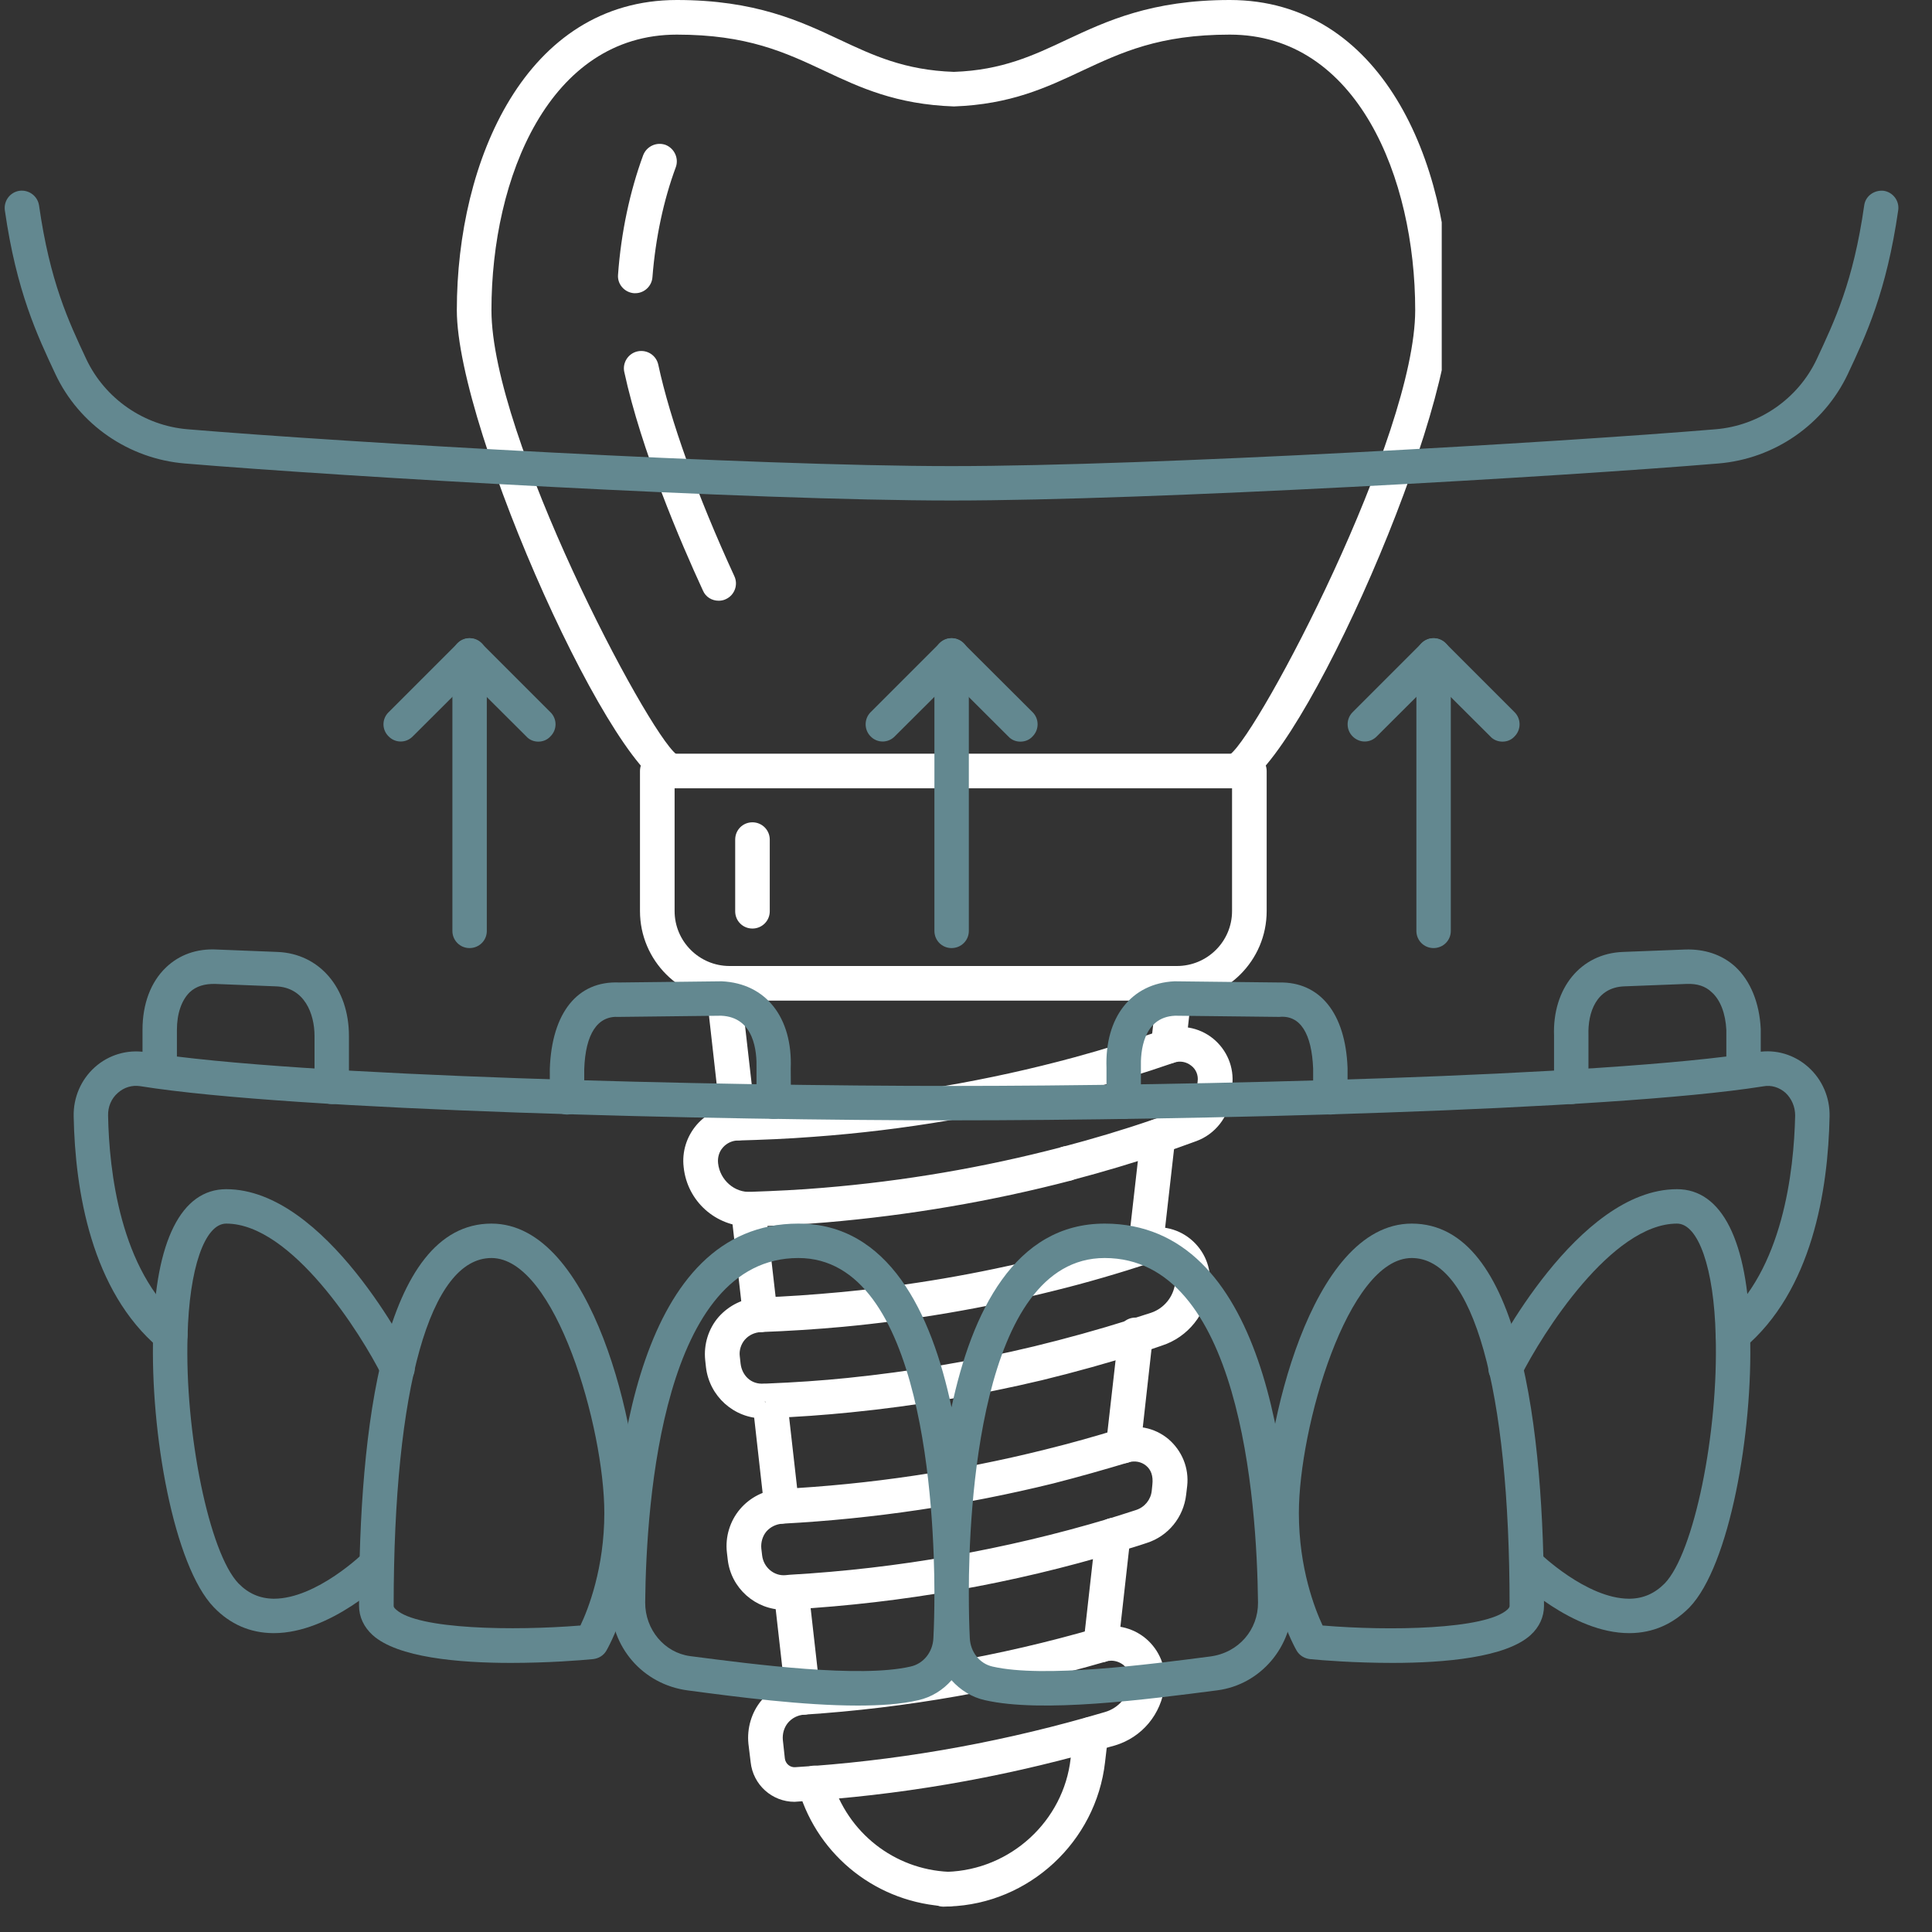 <svg xmlns="http://www.w3.org/2000/svg" xmlns:xlink="http://www.w3.org/1999/xlink" width="50" zoomAndPan="magnify" viewBox="0 0 37.5 37.5" height="50" preserveAspectRatio="xMidYMid meet" version="1.0"><rect x="0" y="0" width="37.5" height="37.5" fill="#333333" stroke="none"/><defs><clipPath id="ef385ed07a"><path d="M 8.742 0 L 27.984 0 L 27.984 16 L 8.742 16 Z M 8.742 0 " clip-rule="nonzero"/></clipPath><clipPath id="31c1e9e796"><path d="M 15 34 L 19 34 L 19 37.008 L 15 37.008 Z M 15 34 " clip-rule="nonzero"/></clipPath><clipPath id="34cde19b9e"><path d="M 17 33 L 22 33 L 22 37.008 L 17 37.008 Z M 17 33 " clip-rule="nonzero"/></clipPath><clipPath id="a430fbb107"><path d="M 11 23 L 26 23 L 26 33.305 L 11 33.305 Z M 11 23 " clip-rule="nonzero"/></clipPath><clipPath id="c000b50a2e"><path d="M 0 3.699 L 37 3.699 L 37 10 L 0 10 Z M 0 3.699 " clip-rule="nonzero"/></clipPath></defs><g clip-path="url(#ef385ed07a)"><path fill="#ffffff" d="M 13.043 14.629 L 13.047 14.629 Z M 23.961 14.629 Z M 23.961 15.301 C 23.777 15.301 23.625 15.152 23.625 14.965 C 23.625 14.809 23.734 14.676 23.879 14.641 C 24.453 14.195 27.469 8.473 27.469 6.02 C 27.469 3.445 26.34 0.672 23.871 0.672 C 22.5 0.672 21.77 1.016 20.992 1.379 C 20.312 1.699 19.613 2.027 18.516 2.066 C 17.395 2.027 16.691 1.699 16.012 1.379 C 15.238 1.016 14.504 0.672 13.137 0.672 C 10.664 0.672 9.539 3.445 9.539 6.02 C 9.539 8.473 12.555 14.195 13.129 14.641 C 13.273 14.676 13.379 14.809 13.379 14.965 C 13.379 15.152 13.23 15.301 13.043 15.301 C 11.992 15.301 8.867 8.363 8.867 6.02 C 8.867 3.121 10.203 0 13.137 0 C 14.656 0 15.531 0.41 16.297 0.77 C 16.945 1.074 17.559 1.363 18.516 1.395 C 19.449 1.363 20.062 1.074 20.707 0.77 C 21.477 0.41 22.348 0 23.871 0 C 26.805 0 28.141 3.121 28.141 6.02 C 28.141 8.363 25.016 15.301 23.961 15.301 " fill-opacity="1" fill-rule="nonzero"/></g><path fill="#ffffff" d="M 12.332 5.691 C 12.324 5.691 12.312 5.691 12.305 5.691 C 12.121 5.676 11.98 5.516 11.996 5.332 C 12.055 4.512 12.227 3.711 12.484 3.012 C 12.551 2.84 12.742 2.75 12.918 2.812 C 13.09 2.879 13.18 3.074 13.117 3.246 C 12.879 3.887 12.723 4.625 12.664 5.379 C 12.652 5.555 12.504 5.691 12.332 5.691 " fill-opacity="1" fill-rule="nonzero"/><path fill="#ffffff" d="M 13.949 11.66 C 13.82 11.66 13.699 11.59 13.645 11.465 C 13.211 10.527 12.445 8.734 12.117 7.219 C 12.078 7.039 12.195 6.859 12.375 6.82 C 12.562 6.781 12.738 6.898 12.777 7.078 C 13.008 8.152 13.531 9.613 14.254 11.184 C 14.332 11.352 14.258 11.551 14.09 11.629 C 14.043 11.652 13.996 11.66 13.949 11.66 " fill-opacity="1" fill-rule="nonzero"/><path fill="#ffffff" d="M 20.715 22.918 C 20.531 22.918 20.379 22.77 20.379 22.582 C 20.379 22.395 20.531 22.246 20.715 22.246 C 20.902 22.246 21.055 22.395 21.055 22.582 C 21.055 22.77 20.902 22.918 20.715 22.918 " fill-opacity="1" fill-rule="nonzero"/><path fill="#ffffff" d="M 13.094 15.301 L 13.094 17.684 C 13.094 18.273 13.574 18.75 14.16 18.75 L 22.844 18.75 C 23.434 18.75 23.914 18.273 23.914 17.684 L 23.914 15.301 Z M 22.844 19.422 L 14.16 19.422 C 13.203 19.422 12.422 18.645 12.422 17.684 L 12.422 14.965 C 12.422 14.781 12.57 14.629 12.758 14.629 L 24.25 14.629 C 24.434 14.629 24.586 14.781 24.586 14.965 L 24.586 17.684 C 24.586 18.645 23.805 19.422 22.844 19.422 " fill-opacity="1" fill-rule="nonzero"/><path fill="#ffffff" d="M 14.754 25.855 C 14.586 25.855 14.441 25.73 14.422 25.559 L 14.191 23.52 C 14.168 23.34 14.297 23.164 14.48 23.141 C 14.664 23.121 14.828 23.238 14.855 23.422 L 14.855 23.434 L 15.09 25.48 C 15.113 25.668 14.98 25.832 14.793 25.855 C 14.781 25.855 14.77 25.855 14.754 25.855 " fill-opacity="1" fill-rule="nonzero"/><path fill="#ffffff" d="M 15.59 33.281 C 15.422 33.281 15.277 33.156 15.254 32.984 L 15.027 30.977 C 15.008 30.793 15.141 30.609 15.324 30.59 C 15.512 30.57 15.672 30.676 15.695 30.863 L 15.926 32.91 C 15.945 33.094 15.812 33.258 15.629 33.281 C 15.613 33.281 15.602 33.281 15.59 33.281 " fill-opacity="1" fill-rule="nonzero"/><g clip-path="url(#31c1e9e796)"><path fill="#ffffff" d="M 18.41 37.004 L 18.402 37.004 C 17.043 36.945 15.887 36.039 15.504 34.754 C 15.5 34.742 15.484 34.688 15.484 34.676 C 15.445 34.492 15.566 34.316 15.746 34.277 C 15.926 34.242 16.105 34.359 16.145 34.543 C 16.449 35.574 17.359 36.285 18.418 36.332 C 18.602 36.34 18.746 36.492 18.742 36.676 C 18.738 36.859 18.594 37.004 18.41 37.004 " fill-opacity="1" fill-rule="nonzero"/></g><path fill="#ffffff" d="M 15.172 29.574 C 15.004 29.574 14.859 29.449 14.836 29.273 L 14.609 27.254 L 15.277 27.156 L 15.508 29.199 C 15.527 29.383 15.395 29.551 15.211 29.57 C 15.195 29.574 15.184 29.574 15.172 29.574 " fill-opacity="1" fill-rule="nonzero"/><path fill="#ffffff" d="M 14.336 22.133 C 14.168 22.133 14.023 22.008 14 21.836 L 13.695 19.125 C 13.672 18.941 13.805 18.773 13.992 18.754 C 14.168 18.73 14.344 18.863 14.363 19.051 L 14.672 21.758 C 14.691 21.945 14.562 22.109 14.375 22.129 C 14.359 22.133 14.352 22.133 14.336 22.133 " fill-opacity="1" fill-rule="nonzero"/><path fill="#ffffff" d="M 21.805 28.402 C 21.793 28.402 21.777 28.398 21.766 28.398 C 21.582 28.379 21.445 28.211 21.469 28.027 L 21.711 25.895 C 21.711 25.711 21.855 25.574 22.043 25.574 C 22.23 25.574 22.379 25.746 22.379 25.93 L 22.379 25.934 L 22.137 28.102 C 22.117 28.273 21.973 28.402 21.805 28.402 " fill-opacity="1" fill-rule="nonzero"/><g clip-path="url(#34cde19b9e)"><path fill="#ffffff" d="M 18.312 37.008 C 18.129 37.008 17.977 36.855 17.977 36.672 C 17.977 36.484 18.129 36.332 18.312 36.332 L 18.383 36.332 C 19.617 36.293 20.645 35.344 20.781 34.133 L 20.836 33.621 C 20.859 33.438 21.035 33.305 21.211 33.328 C 21.395 33.348 21.527 33.512 21.508 33.699 L 21.449 34.203 C 21.273 35.75 19.973 36.953 18.422 37.004 L 18.312 37.008 " fill-opacity="1" fill-rule="nonzero"/></g><path fill="#ffffff" d="M 22.676 20.645 C 22.664 20.645 22.652 20.645 22.637 20.645 C 22.453 20.621 22.32 20.457 22.34 20.273 L 22.477 19.051 C 22.5 18.867 22.668 18.73 22.852 18.754 C 23.035 18.773 23.164 18.941 23.148 19.125 L 23.012 20.348 C 22.988 20.516 22.844 20.645 22.676 20.645 " fill-opacity="1" fill-rule="nonzero"/><path fill="#ffffff" d="M 21.367 32.266 C 21.355 32.266 21.344 32.266 21.328 32.262 C 21.145 32.242 21.012 32.074 21.031 31.891 L 21.27 29.762 C 21.293 29.578 21.461 29.445 21.645 29.465 C 21.828 29.488 21.961 29.656 21.941 29.84 L 21.703 31.965 C 21.68 32.141 21.535 32.266 21.367 32.266 " fill-opacity="1" fill-rule="nonzero"/><path fill="#ffffff" d="M 22.238 24.527 C 22.227 24.527 22.211 24.527 22.199 24.523 C 22.016 24.504 21.883 24.34 21.902 24.152 L 22.145 22.016 C 22.164 21.832 22.344 21.703 22.516 21.719 C 22.699 21.742 22.832 21.91 22.812 22.094 L 22.57 24.227 C 22.555 24.402 22.406 24.527 22.238 24.527 " fill-opacity="1" fill-rule="nonzero"/><path fill="#ffffff" d="M 13.938 22.578 C 13.973 22.906 14.262 23.156 14.574 23.133 C 15.043 23.117 15.527 23.094 15.977 23.055 C 17.543 22.926 19.098 22.66 20.602 22.266 C 20.609 22.262 20.621 22.258 20.633 22.258 C 21.211 22.105 21.777 21.938 22.371 21.734 C 22.535 21.68 22.781 21.59 22.992 21.516 C 23.117 21.469 23.207 21.355 23.223 21.223 L 23.246 20.988 C 23.262 20.871 23.215 20.754 23.121 20.684 C 23.027 20.609 22.902 20.586 22.793 20.625 C 22.195 20.832 21.602 21.012 21.027 21.172 C 19.312 21.637 17.551 21.938 15.781 22.066 C 15.285 22.105 14.762 22.125 14.324 22.137 C 14.215 22.137 14.105 22.188 14.031 22.273 C 13.957 22.355 13.926 22.469 13.938 22.578 Z M 14.555 23.809 C 13.891 23.809 13.34 23.316 13.27 22.656 C 13.234 22.355 13.328 22.059 13.523 21.832 C 13.723 21.602 14.008 21.469 14.312 21.461 C 14.734 21.453 15.246 21.43 15.734 21.398 C 17.457 21.27 19.18 20.977 20.852 20.523 C 21.414 20.371 21.988 20.191 22.566 19.992 C 22.906 19.871 23.27 19.938 23.543 20.156 C 23.816 20.379 23.957 20.715 23.918 21.066 L 23.891 21.297 C 23.848 21.684 23.582 22.016 23.223 22.148 C 23.008 22.227 22.758 22.316 22.586 22.375 C 21.988 22.574 21.414 22.746 20.836 22.898 C 20.824 22.902 20.812 22.906 20.805 22.91 C 19.254 23.316 17.645 23.59 16.031 23.727 C 15.57 23.766 15.074 23.793 14.594 23.805 C 14.582 23.809 14.57 23.809 14.555 23.809 " fill-opacity="1" fill-rule="nonzero"/><path fill="#ffffff" d="M 22.457 24.492 C 22.422 24.492 22.387 24.496 22.348 24.508 C 21.715 24.715 21.078 24.902 20.453 25.055 C 19.113 25.391 17.734 25.625 16.355 25.754 C 15.84 25.801 15.301 25.836 14.77 25.855 C 14.645 25.863 14.535 25.914 14.457 26.004 C 14.383 26.09 14.344 26.211 14.359 26.324 L 14.375 26.469 C 14.402 26.695 14.578 26.879 14.832 26.855 C 14.84 26.855 14.875 26.855 14.875 26.855 C 15.438 26.832 15.953 26.797 16.449 26.746 C 17.672 26.621 18.887 26.418 20.07 26.133 C 20.699 25.98 21.316 25.809 21.914 25.621 C 21.922 25.617 21.93 25.613 21.941 25.609 C 22.078 25.566 22.211 25.523 22.344 25.48 C 22.594 25.395 22.777 25.172 22.809 24.906 C 22.824 24.766 22.773 24.648 22.684 24.57 C 22.617 24.52 22.539 24.492 22.457 24.492 Z M 14.848 27.191 L 14.852 27.191 Z M 14.812 27.531 C 14.25 27.531 13.77 27.105 13.703 26.539 L 13.688 26.402 C 13.656 26.098 13.75 25.793 13.945 25.566 C 14.148 25.336 14.434 25.195 14.738 25.184 C 15.266 25.168 15.785 25.129 16.297 25.082 C 17.637 24.957 18.984 24.727 20.289 24.402 C 20.898 24.25 21.52 24.074 22.133 23.871 C 22.477 23.762 22.836 23.828 23.109 24.051 C 23.379 24.273 23.52 24.613 23.48 24.961 C 23.418 25.504 23.059 25.953 22.555 26.117 C 22.434 26.16 22.305 26.203 22.176 26.242 C 22.164 26.246 22.152 26.25 22.145 26.254 C 21.527 26.449 20.883 26.629 20.227 26.789 C 19.016 27.078 17.766 27.289 16.512 27.414 C 16.004 27.465 15.48 27.504 14.953 27.523 L 14.848 27.191 L 14.863 27.527 C 14.844 27.527 14.828 27.531 14.812 27.531 " fill-opacity="1" fill-rule="nonzero"/><path fill="#ffffff" d="M 14.793 30.191 C 14.82 30.422 15.023 30.594 15.246 30.574 L 15.328 30.566 C 17.438 30.445 19.512 30.078 21.512 29.48 C 21.688 29.426 21.871 29.367 22.051 29.309 C 22.219 29.254 22.336 29.109 22.355 28.938 L 22.367 28.82 C 22.387 28.645 22.34 28.527 22.246 28.449 C 22.152 28.371 22.023 28.348 21.91 28.383 C 21.445 28.523 20.949 28.664 20.445 28.793 C 18.73 29.215 16.965 29.48 15.191 29.574 C 15.066 29.582 14.953 29.637 14.875 29.727 C 14.801 29.816 14.766 29.938 14.777 30.055 Z M 15.219 31.246 C 14.664 31.246 14.188 30.828 14.125 30.27 L 14.109 30.133 C 14.074 29.832 14.168 29.523 14.363 29.293 C 14.559 29.062 14.844 28.918 15.148 28.902 C 16.887 28.812 18.609 28.555 20.281 28.137 C 20.773 28.016 21.258 27.879 21.703 27.742 C 22.051 27.637 22.406 27.707 22.676 27.93 C 22.941 28.156 23.082 28.492 23.043 28.844 L 23.023 29.012 C 22.973 29.449 22.676 29.816 22.258 29.949 C 22.074 30.012 21.887 30.066 21.703 30.121 C 19.656 30.738 17.527 31.113 15.379 31.238 L 15.285 31.242 C 15.262 31.246 15.242 31.246 15.219 31.246 " fill-opacity="1" fill-rule="nonzero"/><path fill="#ffffff" d="M 21.57 32.234 C 21.535 32.234 21.504 32.238 21.469 32.25 C 19.559 32.805 17.59 33.152 15.613 33.281 C 15.484 33.289 15.371 33.348 15.293 33.441 C 15.219 33.531 15.184 33.652 15.195 33.773 L 15.234 34.133 C 15.246 34.23 15.332 34.309 15.434 34.301 C 17.332 34.184 19.23 33.859 21.082 33.336 L 21.449 33.23 C 21.715 33.152 21.906 32.926 21.938 32.652 C 21.953 32.52 21.902 32.402 21.809 32.32 C 21.742 32.266 21.656 32.234 21.57 32.234 Z M 15.422 34.973 C 14.988 34.973 14.617 34.645 14.57 34.203 L 14.527 33.848 C 14.496 33.547 14.586 33.238 14.777 33.008 C 14.977 32.773 15.262 32.629 15.562 32.613 C 17.496 32.48 19.414 32.145 21.273 31.605 C 21.613 31.504 21.977 31.582 22.242 31.805 C 22.508 32.031 22.645 32.371 22.605 32.719 C 22.543 33.273 22.164 33.723 21.641 33.879 L 21.262 33.984 C 19.367 34.52 17.418 34.852 15.477 34.969 C 15.457 34.969 15.438 34.973 15.422 34.973 " fill-opacity="1" fill-rule="nonzero"/><path fill="#ffffff" d="M 14.605 18.023 C 14.418 18.023 14.27 17.875 14.27 17.688 L 14.27 16.297 C 14.27 16.109 14.418 15.961 14.605 15.961 C 14.789 15.961 14.941 16.109 14.941 16.297 L 14.941 17.688 C 14.941 17.875 14.789 18.023 14.605 18.023 " fill-opacity="1" fill-rule="nonzero"/><path fill="#638890" d="M 19.805 14.395 C 19.719 14.395 19.633 14.363 19.57 14.293 L 18.469 13.195 L 17.367 14.293 C 17.238 14.426 17.027 14.426 16.898 14.293 C 16.77 14.164 16.77 13.953 16.898 13.824 L 18.234 12.488 C 18.367 12.355 18.574 12.355 18.703 12.488 L 20.043 13.824 C 20.172 13.953 20.172 14.164 20.043 14.293 C 19.98 14.363 19.895 14.395 19.805 14.395 " fill-opacity="1" fill-rule="nonzero"/><path fill="#638890" d="M 18.469 18.402 C 18.285 18.402 18.137 18.254 18.137 18.07 L 18.137 12.723 C 18.137 12.539 18.285 12.387 18.469 12.387 C 18.656 12.387 18.805 12.539 18.805 12.723 L 18.805 18.07 C 18.805 18.254 18.656 18.402 18.469 18.402 " fill-opacity="1" fill-rule="nonzero"/><path fill="#638890" d="M 29.164 14.395 C 29.078 14.395 28.988 14.363 28.926 14.293 L 27.824 13.195 L 26.723 14.293 C 26.594 14.426 26.387 14.426 26.254 14.293 C 26.125 14.164 26.125 13.953 26.254 13.824 L 27.59 12.488 C 27.723 12.355 27.93 12.355 28.062 12.488 L 29.398 13.824 C 29.527 13.953 29.527 14.164 29.398 14.293 C 29.336 14.363 29.25 14.395 29.164 14.395 " fill-opacity="1" fill-rule="nonzero"/><path fill="#638890" d="M 27.824 18.402 C 27.641 18.402 27.492 18.254 27.492 18.07 L 27.492 12.723 C 27.492 12.539 27.641 12.387 27.824 12.387 C 28.012 12.387 28.16 12.539 28.16 12.723 L 28.16 18.07 C 28.16 18.254 28.012 18.402 27.824 18.402 " fill-opacity="1" fill-rule="nonzero"/><path fill="#638890" d="M 10.449 14.395 C 10.363 14.395 10.277 14.363 10.215 14.293 L 9.113 13.195 L 8.012 14.293 C 7.883 14.426 7.672 14.426 7.543 14.293 C 7.41 14.164 7.41 13.953 7.543 13.824 L 8.879 12.488 C 9.008 12.355 9.219 12.355 9.348 12.488 L 10.684 13.824 C 10.816 13.953 10.816 14.164 10.684 14.293 C 10.621 14.363 10.535 14.395 10.449 14.395 " fill-opacity="1" fill-rule="nonzero"/><path fill="#638890" d="M 9.113 18.402 C 8.93 18.402 8.781 18.254 8.781 18.07 L 8.781 12.723 C 8.781 12.539 8.93 12.387 9.113 12.387 C 9.301 12.387 9.449 12.539 9.449 12.723 L 9.449 18.07 C 9.449 18.254 9.301 18.402 9.113 18.402 " fill-opacity="1" fill-rule="nonzero"/><g clip-path="url(#a430fbb107)"><path fill="#638890" d="M 15.496 24.418 C 12.879 24.418 12.543 29.094 12.523 31.102 C 12.52 31.629 12.895 32.078 13.395 32.145 C 14.66 32.309 16.688 32.574 17.672 32.348 C 17.926 32.293 18.105 32.066 18.117 31.797 C 18.129 31.562 18.137 31.27 18.137 30.93 C 18.137 30.922 18.137 30.918 18.137 30.914 C 18.137 30.906 18.137 30.898 18.137 30.895 C 18.133 29.375 17.941 24.418 15.496 24.418 Z M 18.805 30.93 C 18.805 31.27 18.812 31.562 18.824 31.797 C 18.836 32.066 19.016 32.293 19.266 32.348 C 20.254 32.574 22.281 32.309 23.492 32.152 C 24.047 32.078 24.422 31.629 24.418 31.105 C 24.395 29.094 24.062 24.418 21.441 24.418 C 19 24.418 18.805 29.375 18.805 30.895 C 18.805 30.898 18.805 30.906 18.805 30.914 C 18.805 30.918 18.805 30.922 18.805 30.93 Z M 16.648 33.105 C 15.586 33.105 14.305 32.938 13.359 32.812 C 12.473 32.699 11.848 31.961 11.855 31.094 C 11.883 28.355 12.398 23.75 15.496 23.75 C 17.242 23.75 18.078 25.465 18.469 27.316 C 18.863 25.465 19.695 23.75 21.441 23.75 C 24.543 23.75 25.055 28.355 25.086 31.098 C 25.094 31.961 24.469 32.699 23.629 32.809 C 22.242 32.988 20.223 33.254 19.117 33 C 18.863 32.945 18.637 32.801 18.469 32.613 C 18.305 32.801 18.078 32.945 17.824 33 C 17.496 33.078 17.09 33.105 16.648 33.105 " fill-opacity="1" fill-rule="nonzero"/></g><path fill="#638890" d="M 25.672 31.551 C 26.969 31.66 28.832 31.629 29.258 31.242 C 29.301 31.203 29.301 31.18 29.301 31.168 C 29.301 26.941 28.59 24.418 27.402 24.418 C 26.156 24.418 25.211 27.719 25.211 29.367 C 25.211 30.441 25.523 31.234 25.672 31.551 Z M 27.027 32.277 C 26.301 32.277 25.664 32.227 25.426 32.203 C 25.32 32.191 25.223 32.133 25.168 32.039 C 25.141 31.992 24.543 30.941 24.543 29.367 C 24.543 27.82 25.418 23.75 27.402 23.75 C 29.523 23.75 29.969 27.781 29.969 31.168 C 29.969 31.383 29.879 31.582 29.707 31.738 C 29.227 32.172 28.043 32.277 27.027 32.277 " fill-opacity="1" fill-rule="nonzero"/><path fill="#638890" d="M 9.539 24.418 C 8.348 24.418 7.641 26.941 7.641 31.168 C 7.641 31.18 7.641 31.203 7.688 31.242 C 8.109 31.629 9.973 31.656 11.266 31.551 C 11.418 31.234 11.73 30.434 11.73 29.367 C 11.73 27.719 10.785 24.418 9.539 24.418 Z M 11.48 31.871 L 11.488 31.871 Z M 9.914 32.277 C 8.898 32.277 7.715 32.172 7.234 31.738 C 7.062 31.582 6.969 31.383 6.969 31.168 C 6.969 27.781 7.418 23.75 9.539 23.75 C 11.52 23.75 12.398 27.82 12.398 29.367 C 12.398 30.941 11.797 31.992 11.77 32.039 C 11.715 32.133 11.621 32.191 11.512 32.203 C 11.273 32.227 10.637 32.277 9.914 32.277 " fill-opacity="1" fill-rule="nonzero"/><path fill="#638890" d="M 31.621 31.699 C 30.516 31.699 29.445 30.652 29.402 30.609 C 29.27 30.48 29.27 30.27 29.398 30.137 C 29.527 30.008 29.738 30.004 29.871 30.133 C 29.879 30.141 30.793 31.031 31.621 31.031 C 31.625 31.031 31.629 31.031 31.633 31.031 C 31.898 31.027 32.117 30.93 32.312 30.734 C 32.879 30.145 33.359 27.809 33.301 25.926 C 33.27 24.621 32.965 23.75 32.551 23.75 C 31.281 23.75 29.934 25.887 29.52 26.711 C 29.438 26.875 29.238 26.945 29.074 26.859 C 28.906 26.777 28.84 26.578 28.926 26.41 C 28.992 26.277 30.613 23.082 32.551 23.082 C 33.422 23.082 33.926 24.086 33.969 25.906 C 34.027 27.809 33.57 30.391 32.793 31.199 C 32.469 31.527 32.082 31.695 31.637 31.699 C 31.633 31.699 31.625 31.699 31.621 31.699 " fill-opacity="1" fill-rule="nonzero"/><path fill="#638890" d="M 5.316 31.699 C 5.312 31.699 5.309 31.699 5.301 31.699 C 4.855 31.695 4.469 31.527 4.152 31.199 C 3.371 30.391 2.914 27.809 2.973 25.902 C 3.016 24.086 3.52 23.082 4.391 23.082 C 6.328 23.082 7.945 26.277 8.016 26.41 C 8.098 26.578 8.031 26.777 7.867 26.859 C 7.703 26.945 7.5 26.875 7.418 26.711 C 7.008 25.887 5.66 23.75 4.391 23.75 C 3.973 23.75 3.672 24.621 3.641 25.926 C 3.582 27.809 4.062 30.145 4.629 30.734 C 4.82 30.93 5.043 31.027 5.309 31.031 C 5.309 31.031 5.316 31.031 5.316 31.031 C 6.148 31.031 7.059 30.141 7.066 30.133 C 7.199 30.004 7.41 30.008 7.539 30.137 C 7.672 30.27 7.672 30.48 7.535 30.609 C 7.492 30.652 6.422 31.699 5.316 31.699 " fill-opacity="1" fill-rule="nonzero"/><path fill="#638890" d="M 33.633 26.246 C 33.539 26.246 33.445 26.207 33.379 26.129 C 33.262 25.988 33.277 25.773 33.422 25.656 C 34.609 24.656 34.82 22.723 34.844 21.652 C 34.844 21.484 34.777 21.324 34.656 21.211 C 34.535 21.105 34.379 21.055 34.223 21.086 C 31.227 21.562 22.969 21.746 18.469 21.746 C 13.969 21.746 5.711 21.562 2.719 21.082 C 2.562 21.059 2.406 21.105 2.285 21.215 C 2.16 21.324 2.094 21.484 2.098 21.652 C 2.117 22.723 2.332 24.656 3.52 25.656 C 3.664 25.773 3.68 25.988 3.562 26.129 C 3.445 26.27 3.23 26.285 3.09 26.168 C 1.77 25.059 1.457 23.105 1.43 21.668 C 1.422 21.305 1.57 20.957 1.84 20.715 C 2.109 20.473 2.473 20.367 2.824 20.422 C 5.781 20.898 13.988 21.078 18.469 21.078 C 22.949 21.078 31.16 20.898 34.113 20.422 C 34.469 20.363 34.828 20.469 35.102 20.715 C 35.371 20.957 35.52 21.305 35.512 21.668 C 35.484 23.105 35.172 25.059 33.848 26.168 C 33.785 26.223 33.711 26.246 33.633 26.246 " fill-opacity="1" fill-rule="nonzero"/><g clip-path="url(#c000b50a2e)"><path fill="#638890" d="M 18.469 9.715 C 14.574 9.715 6.617 9.25 3.586 8.996 C 2.5 8.906 1.535 8.242 1.074 7.258 C 0.723 6.508 0.32 5.66 0.094 4.082 C 0.07 3.898 0.195 3.73 0.379 3.703 C 0.562 3.68 0.73 3.805 0.758 3.988 C 0.969 5.469 1.328 6.23 1.676 6.973 C 2.039 7.738 2.793 8.262 3.641 8.332 C 6.664 8.586 14.594 9.047 18.469 9.047 C 22.348 9.047 30.273 8.586 33.301 8.332 C 34.148 8.262 34.902 7.738 35.262 6.973 C 35.609 6.23 35.973 5.469 36.184 3.988 C 36.207 3.805 36.379 3.684 36.562 3.703 C 36.742 3.73 36.871 3.898 36.844 4.082 C 36.617 5.66 36.219 6.508 35.867 7.258 C 35.402 8.242 34.441 8.906 33.355 8.996 C 30.32 9.25 22.363 9.715 18.469 9.715 " fill-opacity="1" fill-rule="nonzero"/></g><path fill="#638890" d="M 21.812 21.719 C 21.625 21.719 21.477 21.566 21.477 21.383 L 21.477 20.73 C 21.441 19.75 21.957 19.086 22.797 19.047 L 24.824 19.07 C 25.613 19.051 26.117 19.66 26.156 20.73 L 26.156 21.297 C 26.156 21.48 26.008 21.633 25.82 21.633 C 25.637 21.633 25.488 21.48 25.488 21.297 L 25.488 20.742 C 25.461 20.066 25.242 19.699 24.832 19.738 L 22.809 19.715 C 22.18 19.742 22.137 20.426 22.145 20.715 L 22.145 21.383 C 22.145 21.566 21.996 21.719 21.812 21.719 " fill-opacity="1" fill-rule="nonzero"/><path fill="#638890" d="M 15.016 21.719 C 14.832 21.719 14.684 21.566 14.684 21.383 L 14.684 20.73 C 14.691 20.426 14.648 19.742 13.996 19.715 L 12.012 19.738 C 11.598 19.711 11.363 20.066 11.34 20.754 L 11.34 21.297 C 11.34 21.48 11.188 21.633 11.008 21.633 C 10.82 21.633 10.672 21.48 10.672 21.297 L 10.672 20.742 C 10.711 19.66 11.207 19.035 12.02 19.07 L 14.008 19.047 C 14.867 19.086 15.387 19.75 15.348 20.742 L 15.352 21.383 C 15.352 21.566 15.199 21.719 15.016 21.719 " fill-opacity="1" fill-rule="nonzero"/><path fill="#638890" d="M 30.5 21.43 C 30.312 21.43 30.164 21.281 30.164 21.098 L 30.164 20.109 C 30.129 19.184 30.68 18.508 31.5 18.477 L 32.711 18.43 C 33.082 18.418 33.422 18.527 33.68 18.762 C 33.98 19.039 34.152 19.473 34.176 19.973 L 34.176 20.742 C 34.176 20.926 34.027 21.078 33.84 21.078 C 33.656 21.078 33.508 20.926 33.508 20.742 L 33.508 19.988 C 33.492 19.676 33.395 19.41 33.223 19.258 C 33.102 19.141 32.941 19.09 32.738 19.098 L 31.527 19.145 C 30.988 19.164 30.816 19.648 30.832 20.094 L 30.832 21.098 C 30.832 21.281 30.684 21.43 30.5 21.43 " fill-opacity="1" fill-rule="nonzero"/><path fill="#638890" d="M 6.441 21.43 C 6.254 21.43 6.105 21.281 6.105 21.098 L 6.105 20.109 C 6.105 19.676 5.91 19.164 5.355 19.145 L 4.176 19.098 C 3.973 19.094 3.809 19.141 3.684 19.258 C 3.523 19.414 3.434 19.676 3.434 19.988 L 3.434 20.781 C 3.434 20.965 3.285 21.117 3.098 21.117 C 2.914 21.117 2.766 20.965 2.766 20.781 L 2.766 19.988 C 2.766 19.488 2.926 19.059 3.223 18.777 C 3.48 18.531 3.82 18.41 4.203 18.43 L 5.383 18.477 C 6.203 18.508 6.773 19.18 6.773 20.109 L 6.773 21.098 C 6.773 21.281 6.625 21.43 6.441 21.43 " fill-opacity="1" fill-rule="nonzero"/></svg>